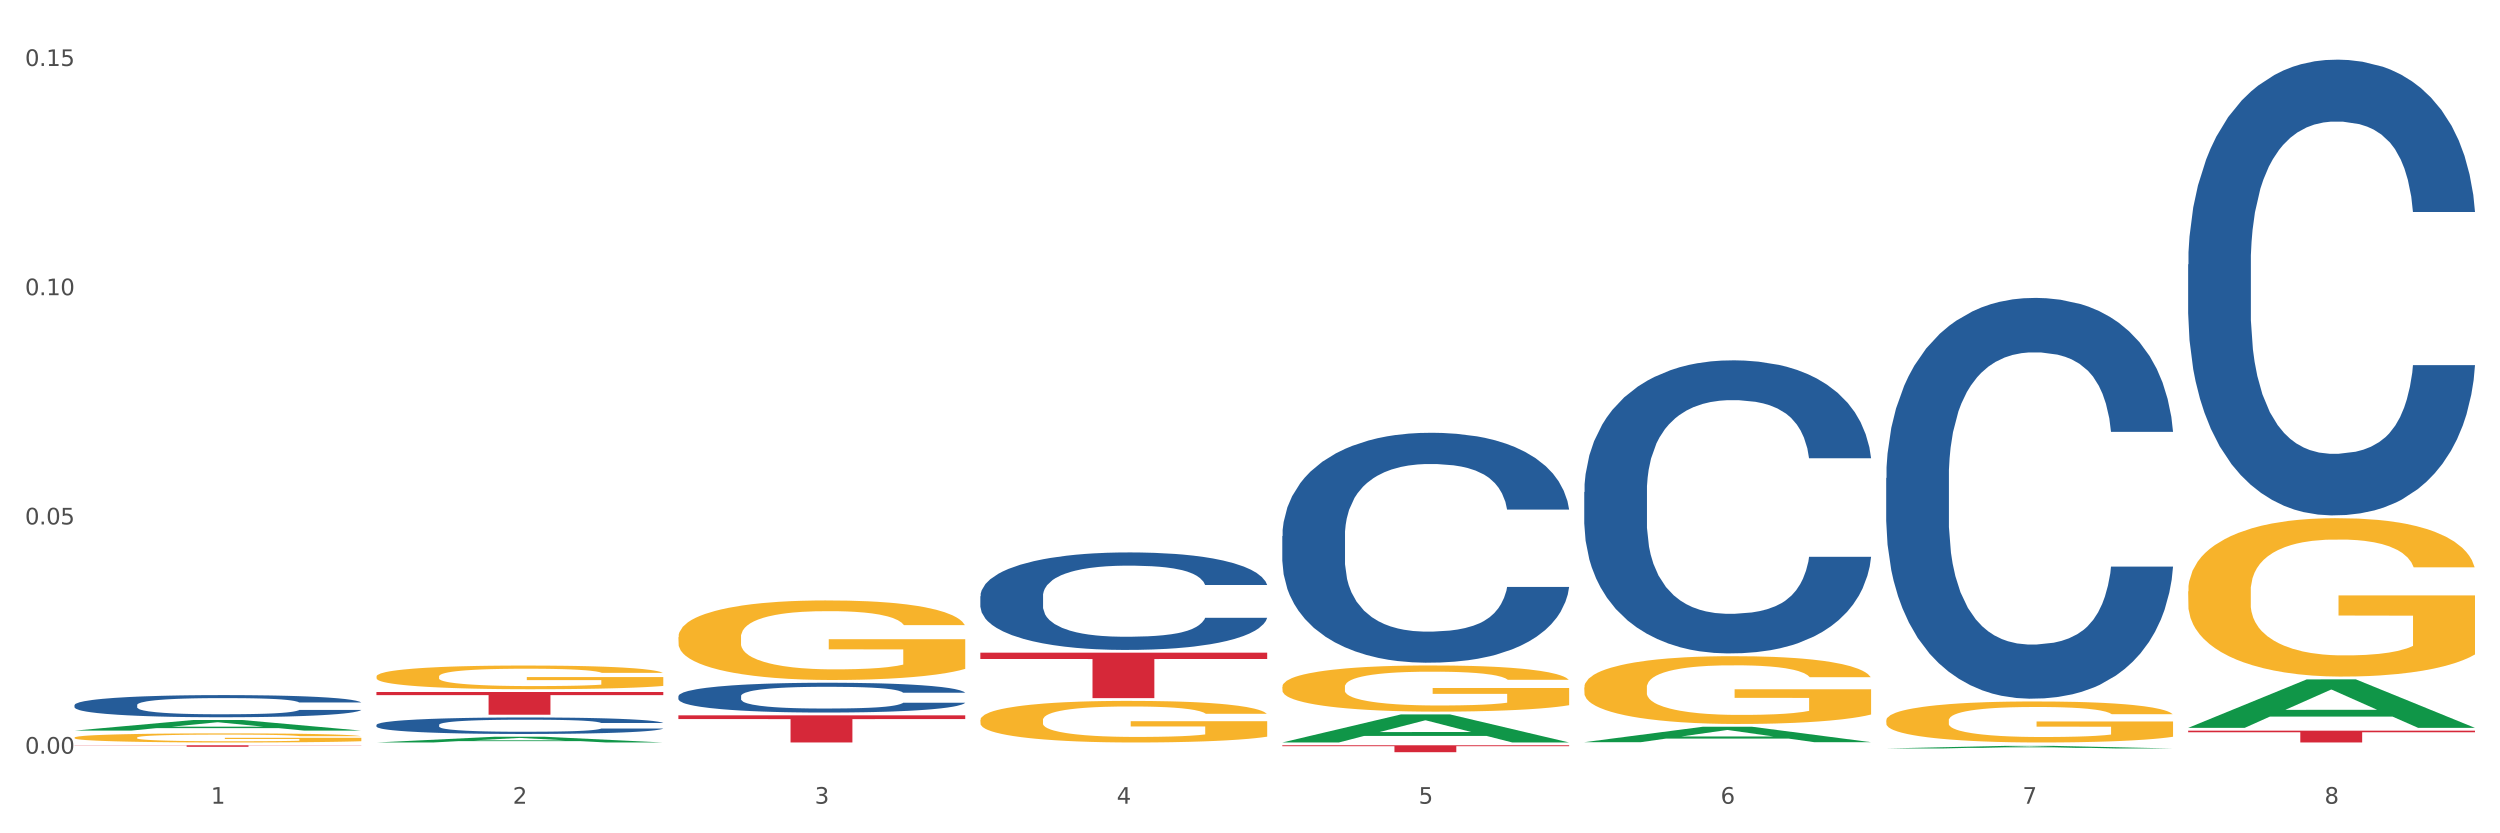 <?xml version="1.0" encoding="utf-8" standalone="no"?>
<!DOCTYPE svg PUBLIC "-//W3C//DTD SVG 1.1//EN"
  "http://www.w3.org/Graphics/SVG/1.1/DTD/svg11.dtd">
<svg xmlns:xlink="http://www.w3.org/1999/xlink" width="1080pt" height="360pt" viewBox="0 0 1080 360" xmlns="http://www.w3.org/2000/svg" version="1.1">
 <rect x="0" y="0" width="1080" height="360" fill="#333333" stroke="none"/>
 <defs>
  <style type="text/css">*{stroke-linejoin: round; stroke-linecap: butt}</style>
 </defs>
 <g id="figure_1">
  <g id="patch_1">
   <path d="M 0 360 
L 1080 360 
L 1080 0 
L 0 0 
z
" style="fill: #ffffff; stroke: #ffffff; stroke-linejoin: miter"/>
  </g>
  <g id="axes_1">
   <g id="matplotlib.axis_1">
    <g id="xtick_1">
     <g id="text_1">
      <!-- 1 -->
      <g style="fill: #4d4d4d" transform="translate(91.082 347.204) scale(0.096 -0.096)">
       <defs>
        <path id="DejaVuSans-31" d="M 794 531 
L 1825 531 
L 1825 4091 
L 703 3866 
L 703 4441 
L 1819 4666 
L 2450 4666 
L 2450 531 
L 3481 531 
L 3481 0 
L 794 0 
L 794 531 
z
" transform="scale(0.016)"/>
       </defs>
       <use xlink:href="#DejaVuSans-31"/>
      </g>
     </g>
    </g>
    <g id="xtick_2">
     <g id="text_2">
      <!-- 2 -->
      <g style="fill: #4d4d4d" transform="translate(221.525 347.204) scale(0.096 -0.096)">
       <defs>
        <path id="DejaVuSans-32" d="M 1228 531 
L 3431 531 
L 3431 0 
L 469 0 
L 469 531 
Q 828 903 1448 1529 
Q 2069 2156 2228 2338 
Q 2531 2678 2651 2914 
Q 2772 3150 2772 3378 
Q 2772 3750 2511 3984 
Q 2250 4219 1831 4219 
Q 1534 4219 1204 4116 
Q 875 4013 500 3803 
L 500 4441 
Q 881 4594 1212 4672 
Q 1544 4750 1819 4750 
Q 2544 4750 2975 4387 
Q 3406 4025 3406 3419 
Q 3406 3131 3298 2873 
Q 3191 2616 2906 2266 
Q 2828 2175 2409 1742 
Q 1991 1309 1228 531 
z
" transform="scale(0.016)"/>
       </defs>
       <use xlink:href="#DejaVuSans-32"/>
      </g>
     </g>
    </g>
    <g id="xtick_3">
     <g id="text_3">
      <!-- 3 -->
      <g style="fill: #4d4d4d" transform="translate(351.968 347.204) scale(0.096 -0.096)">
       <defs>
        <path id="DejaVuSans-33" d="M 2597 2516 
Q 3050 2419 3304 2112 
Q 3559 1806 3559 1356 
Q 3559 666 3084 287 
Q 2609 -91 1734 -91 
Q 1441 -91 1130 -33 
Q 819 25 488 141 
L 488 750 
Q 750 597 1062 519 
Q 1375 441 1716 441 
Q 2309 441 2620 675 
Q 2931 909 2931 1356 
Q 2931 1769 2642 2001 
Q 2353 2234 1838 2234 
L 1294 2234 
L 1294 2753 
L 1863 2753 
Q 2328 2753 2575 2939 
Q 2822 3125 2822 3475 
Q 2822 3834 2567 4026 
Q 2313 4219 1838 4219 
Q 1578 4219 1281 4162 
Q 984 4106 628 3988 
L 628 4550 
Q 988 4650 1302 4700 
Q 1616 4750 1894 4750 
Q 2613 4750 3031 4423 
Q 3450 4097 3450 3541 
Q 3450 3153 3228 2886 
Q 3006 2619 2597 2516 
z
" transform="scale(0.016)"/>
       </defs>
       <use xlink:href="#DejaVuSans-33"/>
      </g>
     </g>
    </g>
    <g id="xtick_4">
     <g id="text_4">
      <!-- 4 -->
      <g style="fill: #4d4d4d" transform="translate(482.412 347.204) scale(0.096 -0.096)">
       <defs>
        <path id="DejaVuSans-34" d="M 2419 4116 
L 825 1625 
L 2419 1625 
L 2419 4116 
z
M 2253 4666 
L 3047 4666 
L 3047 1625 
L 3713 1625 
L 3713 1100 
L 3047 1100 
L 3047 0 
L 2419 0 
L 2419 1100 
L 313 1100 
L 313 1709 
L 2253 4666 
z
" transform="scale(0.016)"/>
       </defs>
       <use xlink:href="#DejaVuSans-34"/>
      </g>
     </g>
    </g>
    <g id="xtick_5">
     <g id="text_5">
      <!-- 5 -->
      <g style="fill: #4d4d4d" transform="translate(612.855 347.204) scale(0.096 -0.096)">
       <defs>
        <path id="DejaVuSans-35" d="M 691 4666 
L 3169 4666 
L 3169 4134 
L 1269 4134 
L 1269 2991 
Q 1406 3038 1543 3061 
Q 1681 3084 1819 3084 
Q 2600 3084 3056 2656 
Q 3513 2228 3513 1497 
Q 3513 744 3044 326 
Q 2575 -91 1722 -91 
Q 1428 -91 1123 -41 
Q 819 9 494 109 
L 494 744 
Q 775 591 1075 516 
Q 1375 441 1709 441 
Q 2250 441 2565 725 
Q 2881 1009 2881 1497 
Q 2881 1984 2565 2268 
Q 2250 2553 1709 2553 
Q 1456 2553 1204 2497 
Q 953 2441 691 2322 
L 691 4666 
z
" transform="scale(0.016)"/>
       </defs>
       <use xlink:href="#DejaVuSans-35"/>
      </g>
     </g>
    </g>
    <g id="xtick_6">
     <g id="text_6">
      <!-- 6 -->
      <g style="fill: #4d4d4d" transform="translate(743.299 347.204) scale(0.096 -0.096)">
       <defs>
        <path id="DejaVuSans-36" d="M 2113 2584 
Q 1688 2584 1439 2293 
Q 1191 2003 1191 1497 
Q 1191 994 1439 701 
Q 1688 409 2113 409 
Q 2538 409 2786 701 
Q 3034 994 3034 1497 
Q 3034 2003 2786 2293 
Q 2538 2584 2113 2584 
z
M 3366 4563 
L 3366 3988 
Q 3128 4100 2886 4159 
Q 2644 4219 2406 4219 
Q 1781 4219 1451 3797 
Q 1122 3375 1075 2522 
Q 1259 2794 1537 2939 
Q 1816 3084 2150 3084 
Q 2853 3084 3261 2657 
Q 3669 2231 3669 1497 
Q 3669 778 3244 343 
Q 2819 -91 2113 -91 
Q 1303 -91 875 529 
Q 447 1150 447 2328 
Q 447 3434 972 4092 
Q 1497 4750 2381 4750 
Q 2619 4750 2861 4703 
Q 3103 4656 3366 4563 
z
" transform="scale(0.016)"/>
       </defs>
       <use xlink:href="#DejaVuSans-36"/>
      </g>
     </g>
    </g>
    <g id="xtick_7">
     <g id="text_7">
      <!-- 7 -->
      <g style="fill: #4d4d4d" transform="translate(873.742 347.204) scale(0.096 -0.096)">
       <defs>
        <path id="DejaVuSans-37" d="M 525 4666 
L 3525 4666 
L 3525 4397 
L 1831 0 
L 1172 0 
L 2766 4134 
L 525 4134 
L 525 4666 
z
" transform="scale(0.016)"/>
       </defs>
       <use xlink:href="#DejaVuSans-37"/>
      </g>
     </g>
    </g>
    <g id="xtick_8">
     <g id="text_8">
      <!-- 8 -->
      <g style="fill: #4d4d4d" transform="translate(1004.185 347.204) scale(0.096 -0.096)">
       <defs>
        <path id="DejaVuSans-38" d="M 2034 2216 
Q 1584 2216 1326 1975 
Q 1069 1734 1069 1313 
Q 1069 891 1326 650 
Q 1584 409 2034 409 
Q 2484 409 2743 651 
Q 3003 894 3003 1313 
Q 3003 1734 2745 1975 
Q 2488 2216 2034 2216 
z
M 1403 2484 
Q 997 2584 770 2862 
Q 544 3141 544 3541 
Q 544 4100 942 4425 
Q 1341 4750 2034 4750 
Q 2731 4750 3128 4425 
Q 3525 4100 3525 3541 
Q 3525 3141 3298 2862 
Q 3072 2584 2669 2484 
Q 3125 2378 3379 2068 
Q 3634 1759 3634 1313 
Q 3634 634 3220 271 
Q 2806 -91 2034 -91 
Q 1263 -91 848 271 
Q 434 634 434 1313 
Q 434 1759 690 2068 
Q 947 2378 1403 2484 
z
M 1172 3481 
Q 1172 3119 1398 2916 
Q 1625 2713 2034 2713 
Q 2441 2713 2670 2916 
Q 2900 3119 2900 3481 
Q 2900 3844 2670 4047 
Q 2441 4250 2034 4250 
Q 1625 4250 1398 4047 
Q 1172 3844 1172 3481 
z
" transform="scale(0.016)"/>
       </defs>
       <use xlink:href="#DejaVuSans-38"/>
      </g>
     </g>
    </g>
    <g id="xtick_9"/>
    <g id="xtick_10"/>
    <g id="xtick_11"/>
    <g id="xtick_12"/>
    <g id="xtick_13"/>
    <g id="xtick_14"/>
    <g id="xtick_15"/>
   </g>
   <g id="matplotlib.axis_2">
    <g id="ytick_1">
     <g id="text_9">
      <!-- 0.00 -->
      <g style="fill: #4d4d4d" transform="translate(10.8 325.588) scale(0.096 -0.096)">
       <defs>
        <path id="DejaVuSans-30" d="M 2034 4250 
Q 1547 4250 1301 3770 
Q 1056 3291 1056 2328 
Q 1056 1369 1301 889 
Q 1547 409 2034 409 
Q 2525 409 2770 889 
Q 3016 1369 3016 2328 
Q 3016 3291 2770 3770 
Q 2525 4250 2034 4250 
z
M 2034 4750 
Q 2819 4750 3233 4129 
Q 3647 3509 3647 2328 
Q 3647 1150 3233 529 
Q 2819 -91 2034 -91 
Q 1250 -91 836 529 
Q 422 1150 422 2328 
Q 422 3509 836 4129 
Q 1250 4750 2034 4750 
z
" transform="scale(0.016)"/>
        <path id="DejaVuSans-2e" d="M 684 794 
L 1344 794 
L 1344 0 
L 684 0 
L 684 794 
z
" transform="scale(0.016)"/>
       </defs>
       <use xlink:href="#DejaVuSans-30"/>
       <use xlink:href="#DejaVuSans-2e" transform="translate(63.623 0)"/>
       <use xlink:href="#DejaVuSans-30" transform="translate(95.41 0)"/>
       <use xlink:href="#DejaVuSans-30" transform="translate(159.033 0)"/>
      </g>
     </g>
    </g>
    <g id="ytick_2">
     <g id="text_10">
      <!-- 0.05 -->
      <g style="fill: #4d4d4d" transform="translate(10.8 226.559) scale(0.096 -0.096)">
       <use xlink:href="#DejaVuSans-30"/>
       <use xlink:href="#DejaVuSans-2e" transform="translate(63.623 0)"/>
       <use xlink:href="#DejaVuSans-30" transform="translate(95.41 0)"/>
       <use xlink:href="#DejaVuSans-35" transform="translate(159.033 0)"/>
      </g>
     </g>
    </g>
    <g id="ytick_3">
     <g id="text_11">
      <!-- 0.10 -->
      <g style="fill: #4d4d4d" transform="translate(10.8 127.53) scale(0.096 -0.096)">
       <use xlink:href="#DejaVuSans-30"/>
       <use xlink:href="#DejaVuSans-2e" transform="translate(63.623 0)"/>
       <use xlink:href="#DejaVuSans-31" transform="translate(95.41 0)"/>
       <use xlink:href="#DejaVuSans-30" transform="translate(159.033 0)"/>
      </g>
     </g>
    </g>
    <g id="ytick_4">
     <g id="text_12">
      <!-- 0.15 -->
      <g style="fill: #4d4d4d" transform="translate(10.8 28.502) scale(0.096 -0.096)">
       <use xlink:href="#DejaVuSans-30"/>
       <use xlink:href="#DejaVuSans-2e" transform="translate(63.623 0)"/>
       <use xlink:href="#DejaVuSans-31" transform="translate(95.41 0)"/>
       <use xlink:href="#DejaVuSans-35" transform="translate(159.033 0)"/>
      </g>
     </g>
    </g>
    <g id="ytick_5"/>
    <g id="ytick_6"/>
    <g id="ytick_7"/>
   </g>
   <g id="PolyCollection_1">
    <path d="M 32.175 315.624 
L 32.303 315.62 
L 83.404 311.044 
L 104.611 311.04 
L 156.096 315.633 
L 131.567 315.633 
L 120.453 314.563 
L 67.691 314.563 
L 67.307 314.581 
L 56.576 315.633 
L 32.175 315.633 
L 32.175 315.624 
L 74.334 313.925 
L 113.81 313.921 
L 94.263 312.019 
L 94.008 312.01 
L 93.752 312.023 
L 74.206 313.921 
L 74.334 313.925 
L 32.175 315.624 
z
" clip-path="url(#pce58c21a81)" style="fill: #109648"/>
    <path d="M 945.279 315.637 
L 1069.2 315.637 
L 1069.2 316.349 
L 1020.454 316.353 
L 1020.454 320.756 
L 993.731 320.756 
L 993.731 316.353 
L 945.279 316.349 
L 945.279 315.642 
L 945.279 315.637 
z
" clip-path="url(#pce58c21a81)" style="fill: #d62839"/>
    <path d="M 553.949 321.941 
L 677.87 321.941 
L 677.87 322.359 
L 629.124 322.362 
L 629.124 324.95 
L 602.401 324.95 
L 602.401 322.362 
L 553.949 322.359 
L 553.949 321.944 
L 553.949 321.941 
z
" clip-path="url(#pce58c21a81)" style="fill: #d62839"/>
    <path d="M 423.505 281.955 
L 547.426 281.955 
L 547.426 284.684 
L 498.68 284.703 
L 498.68 301.594 
L 471.958 301.594 
L 471.958 284.703 
L 423.505 284.684 
L 423.505 281.974 
L 423.505 281.955 
z
" clip-path="url(#pce58c21a81)" style="fill: #d62839"/>
    <path d="M 293.062 309.01 
L 416.983 309.01 
L 416.983 310.642 
L 368.237 310.653 
L 368.237 320.756 
L 341.514 320.756 
L 341.514 310.653 
L 293.062 310.642 
L 293.062 309.021 
L 293.062 309.01 
z
" clip-path="url(#pce58c21a81)" style="fill: #d62839"/>
    <path d="M 162.618 298.938 
L 286.54 298.938 
L 286.54 300.302 
L 237.793 300.311 
L 237.793 308.756 
L 211.071 308.756 
L 211.071 300.311 
L 162.618 300.302 
L 162.618 298.947 
L 162.618 298.938 
z
" clip-path="url(#pce58c21a81)" style="fill: #d62839"/>
    <path d="M 32.175 321.941 
L 156.096 321.941 
L 156.096 322.036 
L 107.35 322.036 
L 107.35 322.623 
L 80.628 322.623 
L 80.628 322.036 
L 32.175 322.036 
L 32.175 321.941 
L 32.175 321.941 
z
" clip-path="url(#pce58c21a81)" style="fill: #d62839"/>
    <path d="M 32.175 304.581 
L 32.321 304.573 
L 32.321 304.328 
L 32.761 303.995 
L 34.372 303.383 
L 36.423 302.92 
L 39.938 302.377 
L 41.843 302.15 
L 44.333 301.896 
L 49.46 301.485 
L 55.319 301.135 
L 59.42 300.943 
L 62.496 300.821 
L 69.381 300.602 
L 73.336 300.506 
L 77.437 300.427 
L 80.953 300.375 
L 86.812 300.313 
L 91.499 300.287 
L 96.919 300.278 
L 101.46 300.287 
L 107.465 300.322 
L 116.254 300.427 
L 119.623 300.488 
L 124.164 300.593 
L 128.851 300.733 
L 132.66 300.873 
L 137.054 301.074 
L 141.595 301.337 
L 145.989 301.669 
L 149.065 301.975 
L 151.555 302.299 
L 153.753 302.692 
L 155.364 303.121 
L 156.096 303.479 
L 129.291 303.479 
L 128.558 303.156 
L 127.093 302.806 
L 125.629 302.57 
L 124.017 302.377 
L 121.527 302.159 
L 119.33 302.019 
L 115.668 301.853 
L 112.299 301.748 
L 109.516 301.686 
L 106.147 301.634 
L 98.969 301.581 
L 93.843 301.581 
L 90.62 301.599 
L 86.665 301.643 
L 83.296 301.704 
L 79.341 301.809 
L 76.265 301.923 
L 73.189 302.071 
L 71.431 302.176 
L 68.795 302.369 
L 67.037 302.526 
L 64.693 302.797 
L 63.375 302.99 
L 61.031 303.488 
L 60.006 303.855 
L 59.567 304.109 
L 59.274 304.389 
L 59.274 305.753 
L 60.152 306.365 
L 60.885 306.628 
L 62.057 306.925 
L 64.254 307.31 
L 67.476 307.686 
L 70.845 307.957 
L 73.629 308.123 
L 76.265 308.246 
L 78.902 308.342 
L 82.124 308.429 
L 84.761 308.482 
L 88.716 308.534 
L 93.403 308.561 
L 97.065 308.561 
L 104.536 308.517 
L 107.905 308.473 
L 111.127 308.412 
L 114.643 308.316 
L 117.426 308.211 
L 119.037 308.132 
L 121.674 307.966 
L 123.724 307.791 
L 125.482 307.59 
L 126.654 307.415 
L 127.972 307.153 
L 128.998 306.855 
L 129.291 306.698 
L 156.096 306.698 
L 155.51 307.013 
L 154.485 307.319 
L 152.434 307.73 
L 150.823 307.966 
L 148.333 308.255 
L 145.696 308.499 
L 142.034 308.771 
L 138.665 308.972 
L 135.15 309.147 
L 131.341 309.304 
L 124.457 309.523 
L 121.967 309.584 
L 116.693 309.689 
L 112.592 309.75 
L 106.586 309.811 
L 100.434 309.846 
L 93.989 309.855 
L 88.276 309.838 
L 81.978 309.785 
L 78.023 309.733 
L 73.629 309.654 
L 68.502 309.531 
L 63.668 309.383 
L 59.127 309.208 
L 54.879 309.007 
L 50.924 308.779 
L 45.798 308.403 
L 41.989 308.036 
L 39.206 307.695 
L 37.302 307.406 
L 35.398 307.039 
L 34.372 306.785 
L 32.761 306.173 
L 32.175 305.605 
L 32.175 304.581 
z
" clip-path="url(#pce58c21a81)" style="fill: #255c99"/>
    <path d="M 162.618 313.148 
L 162.765 313.141 
L 162.765 312.959 
L 163.204 312.711 
L 164.816 312.255 
L 166.866 311.909 
L 170.382 311.505 
L 172.286 311.335 
L 174.776 311.146 
L 179.903 310.84 
L 185.762 310.579 
L 189.863 310.436 
L 192.94 310.345 
L 199.824 310.182 
L 203.779 310.11 
L 207.88 310.051 
L 211.396 310.012 
L 217.255 309.967 
L 221.942 309.947 
L 227.362 309.941 
L 231.903 309.947 
L 237.909 309.973 
L 246.697 310.051 
L 250.066 310.097 
L 254.607 310.175 
L 259.295 310.28 
L 263.103 310.384 
L 267.497 310.534 
L 272.038 310.729 
L 276.433 310.977 
L 279.509 311.205 
L 281.999 311.446 
L 284.196 311.74 
L 285.807 312.059 
L 286.54 312.326 
L 259.734 312.326 
L 259.002 312.085 
L 257.537 311.824 
L 256.072 311.648 
L 254.461 311.505 
L 251.971 311.342 
L 249.773 311.238 
L 246.111 311.114 
L 242.742 311.036 
L 239.959 310.99 
L 236.59 310.951 
L 229.413 310.912 
L 224.286 310.912 
L 221.064 310.925 
L 217.109 310.957 
L 213.74 311.003 
L 209.785 311.081 
L 206.709 311.166 
L 203.633 311.277 
L 201.875 311.355 
L 199.238 311.498 
L 197.48 311.616 
L 195.137 311.818 
L 193.818 311.961 
L 191.475 312.333 
L 190.449 312.607 
L 190.01 312.796 
L 189.717 313.004 
L 189.717 314.021 
L 190.596 314.477 
L 191.328 314.673 
L 192.5 314.894 
L 194.697 315.181 
L 197.92 315.462 
L 201.289 315.664 
L 204.072 315.787 
L 206.709 315.879 
L 209.345 315.95 
L 212.568 316.016 
L 215.204 316.055 
L 219.159 316.094 
L 223.847 316.113 
L 227.509 316.113 
L 234.979 316.081 
L 238.348 316.048 
L 241.571 316.003 
L 245.086 315.931 
L 247.869 315.853 
L 249.48 315.794 
L 252.117 315.67 
L 254.168 315.54 
L 255.926 315.39 
L 257.097 315.259 
L 258.416 315.064 
L 259.441 314.842 
L 259.734 314.725 
L 286.54 314.725 
L 285.954 314.96 
L 284.928 315.188 
L 282.878 315.494 
L 281.266 315.67 
L 278.776 315.885 
L 276.14 316.068 
L 272.478 316.27 
L 269.109 316.42 
L 265.593 316.55 
L 261.785 316.667 
L 254.9 316.83 
L 252.41 316.876 
L 247.137 316.954 
L 243.035 317 
L 237.03 317.045 
L 230.878 317.072 
L 224.433 317.078 
L 218.72 317.065 
L 212.421 317.026 
L 208.466 316.987 
L 204.072 316.928 
L 198.945 316.837 
L 194.111 316.726 
L 189.571 316.596 
L 185.323 316.446 
L 181.368 316.276 
L 176.241 315.996 
L 172.432 315.722 
L 169.649 315.468 
L 167.745 315.253 
L 165.841 314.979 
L 164.816 314.79 
L 163.204 314.334 
L 162.618 313.91 
L 162.618 313.148 
z
" clip-path="url(#pce58c21a81)" style="fill: #255c99"/>
    <path d="M 293.062 300.732 
L 293.208 300.72 
L 293.208 300.391 
L 293.648 299.944 
L 295.259 299.121 
L 297.31 298.497 
L 300.825 297.768 
L 302.729 297.462 
L 305.22 297.121 
L 310.346 296.568 
L 316.205 296.098 
L 320.307 295.839 
L 323.383 295.674 
L 330.267 295.38 
L 334.222 295.251 
L 338.324 295.145 
L 341.839 295.074 
L 347.698 294.992 
L 352.386 294.957 
L 357.806 294.945 
L 362.346 294.957 
L 368.352 295.004 
L 377.141 295.145 
L 380.51 295.227 
L 385.051 295.368 
L 389.738 295.557 
L 393.546 295.745 
L 397.941 296.015 
L 402.482 296.368 
L 406.876 296.815 
L 409.952 297.227 
L 412.442 297.662 
L 414.639 298.191 
L 416.251 298.768 
L 416.983 299.25 
L 390.177 299.25 
L 389.445 298.815 
L 387.98 298.344 
L 386.515 298.027 
L 384.904 297.768 
L 382.414 297.474 
L 380.217 297.286 
L 376.555 297.062 
L 373.186 296.921 
L 370.403 296.839 
L 367.034 296.768 
L 359.856 296.697 
L 354.729 296.697 
L 351.507 296.721 
L 347.552 296.78 
L 344.183 296.862 
L 340.228 297.003 
L 337.152 297.156 
L 334.076 297.356 
L 332.318 297.497 
L 329.682 297.756 
L 327.924 297.968 
L 325.58 298.332 
L 324.262 298.591 
L 321.918 299.262 
L 320.893 299.756 
L 320.453 300.097 
L 320.16 300.473 
L 320.16 302.308 
L 321.039 303.132 
L 321.772 303.484 
L 322.944 303.884 
L 325.141 304.402 
L 328.363 304.908 
L 331.732 305.272 
L 334.515 305.496 
L 337.152 305.661 
L 339.789 305.79 
L 343.011 305.908 
L 345.648 305.978 
L 349.603 306.049 
L 354.29 306.084 
L 357.952 306.084 
L 365.422 306.025 
L 368.791 305.966 
L 372.014 305.884 
L 375.529 305.755 
L 378.313 305.613 
L 379.924 305.508 
L 382.56 305.284 
L 384.611 305.049 
L 386.369 304.778 
L 387.541 304.543 
L 388.859 304.19 
L 389.884 303.79 
L 390.177 303.579 
L 416.983 303.579 
L 416.397 304.002 
L 415.372 304.414 
L 413.321 304.967 
L 411.71 305.284 
L 409.22 305.672 
L 406.583 306.002 
L 402.921 306.366 
L 399.552 306.637 
L 396.037 306.872 
L 392.228 307.084 
L 385.344 307.378 
L 382.853 307.46 
L 377.58 307.601 
L 373.479 307.684 
L 367.473 307.766 
L 361.321 307.813 
L 354.876 307.825 
L 349.163 307.801 
L 342.865 307.731 
L 338.91 307.66 
L 334.515 307.554 
L 329.389 307.39 
L 324.555 307.19 
L 320.014 306.954 
L 315.766 306.684 
L 311.811 306.378 
L 306.684 305.872 
L 302.876 305.378 
L 300.093 304.919 
L 298.189 304.531 
L 296.284 304.037 
L 295.259 303.696 
L 293.648 302.873 
L 293.062 302.108 
L 293.062 300.732 
z
" clip-path="url(#pce58c21a81)" style="fill: #255c99"/>
    <path d="M 423.505 257.572 
L 423.652 257.533 
L 423.652 256.456 
L 424.091 254.994 
L 425.702 252.301 
L 427.753 250.262 
L 431.269 247.876 
L 433.173 246.876 
L 435.663 245.76 
L 440.79 243.952 
L 446.649 242.413 
L 450.75 241.567 
L 453.826 241.028 
L 460.711 240.066 
L 464.666 239.643 
L 468.767 239.297 
L 472.283 239.066 
L 478.142 238.797 
L 482.829 238.681 
L 488.249 238.643 
L 492.79 238.681 
L 498.795 238.835 
L 507.584 239.297 
L 510.953 239.566 
L 515.494 240.028 
L 520.181 240.644 
L 523.99 241.259 
L 528.384 242.144 
L 532.925 243.298 
L 537.319 244.76 
L 540.395 246.107 
L 542.886 247.53 
L 545.083 249.261 
L 546.694 251.147 
L 547.426 252.724 
L 520.621 252.724 
L 519.888 251.301 
L 518.424 249.762 
L 516.959 248.723 
L 515.348 247.876 
L 512.857 246.915 
L 510.66 246.299 
L 506.998 245.568 
L 503.629 245.106 
L 500.846 244.837 
L 497.477 244.606 
L 490.3 244.375 
L 485.173 244.375 
L 481.95 244.452 
L 477.995 244.645 
L 474.626 244.914 
L 470.671 245.376 
L 467.595 245.876 
L 464.519 246.53 
L 462.762 246.992 
L 460.125 247.838 
L 458.367 248.53 
L 456.024 249.723 
L 454.705 250.57 
L 452.362 252.762 
L 451.336 254.378 
L 450.897 255.494 
L 450.604 256.725 
L 450.604 262.727 
L 451.483 265.42 
L 452.215 266.574 
L 453.387 267.882 
L 455.584 269.575 
L 458.807 271.229 
L 462.176 272.422 
L 464.959 273.153 
L 467.595 273.692 
L 470.232 274.115 
L 473.455 274.5 
L 476.091 274.73 
L 480.046 274.961 
L 484.733 275.077 
L 488.395 275.077 
L 495.866 274.884 
L 499.235 274.692 
L 502.457 274.423 
L 505.973 273.999 
L 508.756 273.538 
L 510.367 273.191 
L 513.004 272.46 
L 515.055 271.691 
L 516.812 270.806 
L 517.984 270.037 
L 519.302 268.883 
L 520.328 267.574 
L 520.621 266.882 
L 547.426 266.882 
L 546.84 268.267 
L 545.815 269.613 
L 543.764 271.422 
L 542.153 272.46 
L 539.663 273.73 
L 537.026 274.807 
L 533.364 276 
L 529.995 276.885 
L 526.48 277.654 
L 522.671 278.347 
L 515.787 279.309 
L 513.297 279.578 
L 508.024 280.04 
L 503.922 280.309 
L 497.917 280.578 
L 491.764 280.732 
L 485.319 280.771 
L 479.607 280.694 
L 473.308 280.463 
L 469.353 280.232 
L 464.959 279.886 
L 459.832 279.347 
L 454.998 278.693 
L 450.457 277.924 
L 446.209 277.039 
L 442.255 276.038 
L 437.128 274.384 
L 433.319 272.768 
L 430.536 271.268 
L 428.632 269.998 
L 426.728 268.382 
L 425.702 267.267 
L 424.091 264.574 
L 423.505 262.073 
L 423.505 257.572 
z
" clip-path="url(#pce58c21a81)" style="fill: #255c99"/>
    <path d="M 553.949 231.588 
L 554.095 231.497 
L 554.095 228.957 
L 554.535 225.51 
L 556.146 219.159 
L 558.196 214.351 
L 561.712 208.726 
L 563.616 206.368 
L 566.106 203.737 
L 571.233 199.473 
L 577.092 195.844 
L 581.194 193.848 
L 584.27 192.578 
L 591.154 190.31 
L 595.109 189.312 
L 599.211 188.496 
L 602.726 187.951 
L 608.585 187.316 
L 613.273 187.044 
L 618.692 186.954 
L 623.233 187.044 
L 629.239 187.407 
L 638.028 188.496 
L 641.397 189.131 
L 645.937 190.22 
L 650.625 191.671 
L 654.433 193.123 
L 658.828 195.209 
L 663.368 197.931 
L 667.763 201.378 
L 670.839 204.553 
L 673.329 207.91 
L 675.526 211.992 
L 677.137 216.438 
L 677.87 220.157 
L 651.064 220.157 
L 650.332 216.801 
L 648.867 213.172 
L 647.402 210.722 
L 645.791 208.726 
L 643.301 206.458 
L 641.104 205.007 
L 637.442 203.283 
L 634.073 202.195 
L 631.289 201.56 
L 627.92 201.015 
L 620.743 200.471 
L 615.616 200.471 
L 612.394 200.652 
L 608.439 201.106 
L 605.07 201.741 
L 601.115 202.83 
L 598.039 204.009 
L 594.963 205.551 
L 593.205 206.64 
L 590.568 208.636 
L 588.811 210.269 
L 586.467 213.081 
L 585.149 215.077 
L 582.805 220.248 
L 581.78 224.058 
L 581.34 226.689 
L 581.047 229.592 
L 581.047 243.744 
L 581.926 250.095 
L 582.658 252.817 
L 583.83 255.901 
L 586.027 259.893 
L 589.25 263.794 
L 592.619 266.606 
L 595.402 268.33 
L 598.039 269.6 
L 600.675 270.598 
L 603.898 271.505 
L 606.535 272.049 
L 610.489 272.594 
L 615.177 272.866 
L 618.839 272.866 
L 626.309 272.412 
L 629.678 271.959 
L 632.901 271.323 
L 636.416 270.326 
L 639.199 269.237 
L 640.811 268.42 
L 643.447 266.697 
L 645.498 264.882 
L 647.256 262.796 
L 648.428 260.981 
L 649.746 258.26 
L 650.771 255.175 
L 651.064 253.542 
L 677.87 253.542 
L 677.284 256.808 
L 676.259 259.983 
L 674.208 264.247 
L 672.597 266.697 
L 670.106 269.691 
L 667.47 272.231 
L 663.808 275.043 
L 660.439 277.13 
L 656.923 278.944 
L 653.115 280.577 
L 646.23 282.845 
L 643.74 283.48 
L 638.467 284.569 
L 634.366 285.204 
L 628.36 285.839 
L 622.208 286.202 
L 615.763 286.292 
L 610.05 286.111 
L 603.751 285.567 
L 599.797 285.022 
L 595.402 284.206 
L 590.275 282.936 
L 585.442 281.393 
L 580.901 279.579 
L 576.653 277.492 
L 572.698 275.134 
L 567.571 271.233 
L 563.763 267.422 
L 560.98 263.884 
L 559.075 260.891 
L 557.171 257.08 
L 556.146 254.449 
L 554.535 248.099 
L 553.949 242.202 
L 553.949 231.588 
z
" clip-path="url(#pce58c21a81)" style="fill: #255c99"/>
    <path d="M 684.392 212.552 
L 684.538 212.436 
L 684.538 209.198 
L 684.978 204.804 
L 686.589 196.709 
L 688.64 190.58 
L 692.155 183.411 
L 694.06 180.404 
L 696.55 177.051 
L 701.677 171.616 
L 707.536 166.99 
L 711.637 164.446 
L 714.713 162.827 
L 721.598 159.936 
L 725.553 158.664 
L 729.654 157.624 
L 733.169 156.93 
L 739.029 156.12 
L 743.716 155.773 
L 749.136 155.658 
L 753.677 155.773 
L 759.682 156.236 
L 768.471 157.624 
L 771.84 158.433 
L 776.381 159.821 
L 781.068 161.671 
L 784.877 163.521 
L 789.271 166.181 
L 793.812 169.65 
L 798.206 174.044 
L 801.282 178.092 
L 803.772 182.37 
L 805.97 187.574 
L 807.581 193.24 
L 808.313 197.981 
L 781.508 197.981 
L 780.775 193.703 
L 779.31 189.077 
L 777.846 185.955 
L 776.234 183.411 
L 773.744 180.52 
L 771.547 178.67 
L 767.885 176.473 
L 764.516 175.085 
L 761.733 174.276 
L 758.364 173.582 
L 751.186 172.888 
L 746.06 172.888 
L 742.837 173.119 
L 738.882 173.697 
L 735.513 174.507 
L 731.558 175.894 
L 728.482 177.398 
L 725.406 179.364 
L 723.648 180.751 
L 721.012 183.295 
L 719.254 185.377 
L 716.91 188.962 
L 715.592 191.506 
L 713.248 198.097 
L 712.223 202.954 
L 711.784 206.307 
L 711.491 210.008 
L 711.491 228.047 
L 712.369 236.142 
L 713.102 239.611 
L 714.274 243.543 
L 716.471 248.631 
L 719.693 253.603 
L 723.062 257.188 
L 725.846 259.385 
L 728.482 261.004 
L 731.119 262.276 
L 734.341 263.432 
L 736.978 264.126 
L 740.933 264.82 
L 745.62 265.167 
L 749.282 265.167 
L 756.753 264.589 
L 760.122 264.011 
L 763.344 263.201 
L 766.86 261.929 
L 769.643 260.542 
L 771.254 259.501 
L 773.891 257.304 
L 775.941 254.991 
L 777.699 252.331 
L 778.871 250.018 
L 780.189 246.549 
L 781.215 242.618 
L 781.508 240.536 
L 808.313 240.536 
L 807.727 244.699 
L 806.702 248.746 
L 804.651 254.181 
L 803.04 257.304 
L 800.55 261.12 
L 797.913 264.358 
L 794.251 267.942 
L 790.882 270.602 
L 787.367 272.915 
L 783.558 274.996 
L 776.674 277.887 
L 774.184 278.697 
L 768.91 280.084 
L 764.809 280.894 
L 758.803 281.703 
L 752.651 282.166 
L 746.206 282.281 
L 740.493 282.05 
L 734.195 281.356 
L 730.24 280.663 
L 725.846 279.622 
L 720.719 278.003 
L 715.885 276.037 
L 711.344 273.724 
L 707.096 271.065 
L 703.141 268.058 
L 698.015 263.086 
L 694.206 258.229 
L 691.423 253.719 
L 689.519 249.903 
L 687.615 245.046 
L 686.589 241.693 
L 684.978 233.598 
L 684.392 226.081 
L 684.392 212.552 
z
" clip-path="url(#pce58c21a81)" style="fill: #255c99"/>
    <path d="M 814.835 206.491 
L 814.982 206.333 
L 814.982 201.905 
L 815.421 195.896 
L 817.033 184.827 
L 819.083 176.446 
L 822.599 166.641 
L 824.503 162.53 
L 826.993 157.944 
L 832.12 150.512 
L 837.979 144.186 
L 842.08 140.707 
L 845.157 138.494 
L 852.041 134.54 
L 855.996 132.801 
L 860.097 131.378 
L 863.613 130.429 
L 869.472 129.322 
L 874.159 128.847 
L 879.579 128.689 
L 884.12 128.847 
L 890.126 129.48 
L 898.914 131.378 
L 902.283 132.485 
L 906.824 134.382 
L 911.512 136.912 
L 915.32 139.442 
L 919.714 143.079 
L 924.255 147.823 
L 928.65 153.832 
L 931.726 159.367 
L 934.216 165.218 
L 936.413 172.334 
L 938.024 180.083 
L 938.757 186.566 
L 911.951 186.566 
L 911.219 180.715 
L 909.754 174.39 
L 908.289 170.12 
L 906.678 166.641 
L 904.188 162.688 
L 901.99 160.158 
L 898.328 157.153 
L 894.959 155.256 
L 892.176 154.149 
L 888.807 153.2 
L 881.63 152.251 
L 876.503 152.251 
L 873.28 152.567 
L 869.326 153.358 
L 865.957 154.465 
L 862.002 156.363 
L 858.926 158.418 
L 855.849 161.107 
L 854.092 163.004 
L 851.455 166.483 
L 849.697 169.33 
L 847.354 174.232 
L 846.035 177.711 
L 843.692 186.724 
L 842.666 193.366 
L 842.227 197.952 
L 841.934 203.012 
L 841.934 227.681 
L 842.813 238.75 
L 843.545 243.494 
L 844.717 248.87 
L 846.914 255.828 
L 850.137 262.628 
L 853.506 267.53 
L 856.289 270.535 
L 858.926 272.749 
L 861.562 274.488 
L 864.785 276.069 
L 867.421 277.018 
L 871.376 277.967 
L 876.064 278.441 
L 879.726 278.441 
L 887.196 277.651 
L 890.565 276.86 
L 893.788 275.753 
L 897.303 274.014 
L 900.086 272.116 
L 901.697 270.693 
L 904.334 267.688 
L 906.385 264.526 
L 908.142 260.889 
L 909.314 257.726 
L 910.633 252.982 
L 911.658 247.605 
L 911.951 244.759 
L 938.757 244.759 
L 938.171 250.452 
L 937.145 255.986 
L 935.095 263.419 
L 933.483 267.688 
L 930.993 272.907 
L 928.357 277.334 
L 924.695 282.237 
L 921.326 285.874 
L 917.81 289.036 
L 914.002 291.883 
L 907.117 295.836 
L 904.627 296.943 
L 899.354 298.84 
L 895.252 299.947 
L 889.247 301.054 
L 883.095 301.687 
L 876.65 301.845 
L 870.937 301.529 
L 864.638 300.58 
L 860.683 299.631 
L 856.289 298.208 
L 851.162 295.994 
L 846.328 293.306 
L 841.788 290.143 
L 837.54 286.506 
L 833.585 282.395 
L 828.458 275.595 
L 824.649 268.953 
L 821.866 262.786 
L 819.962 257.568 
L 818.058 250.926 
L 817.033 246.34 
L 815.421 235.271 
L 814.835 224.992 
L 814.835 206.491 
z
" clip-path="url(#pce58c21a81)" style="fill: #255c99"/>
    <path d="M 945.279 114.23 
L 945.425 114.05 
L 945.425 109.015 
L 945.865 102.182 
L 947.476 89.595 
L 949.527 80.064 
L 953.042 68.916 
L 954.946 64.24 
L 957.437 59.026 
L 962.563 50.574 
L 968.422 43.382 
L 972.524 39.426 
L 975.6 36.908 
L 982.484 32.413 
L 986.439 30.435 
L 990.541 28.816 
L 994.056 27.737 
L 999.915 26.479 
L 1004.603 25.939 
L 1010.022 25.759 
L 1014.563 25.939 
L 1020.569 26.659 
L 1029.358 28.816 
L 1032.727 30.075 
L 1037.268 32.233 
L 1041.955 35.11 
L 1045.763 37.987 
L 1050.158 42.123 
L 1054.699 47.517 
L 1059.093 54.35 
L 1062.169 60.644 
L 1064.659 67.297 
L 1066.856 75.389 
L 1068.468 84.2 
L 1069.2 91.573 
L 1042.394 91.573 
L 1041.662 84.919 
L 1040.197 77.727 
L 1038.732 72.872 
L 1037.121 68.916 
L 1034.631 64.42 
L 1032.434 61.543 
L 1028.772 58.127 
L 1025.403 55.969 
L 1022.62 54.71 
L 1019.251 53.631 
L 1012.073 52.552 
L 1006.946 52.552 
L 1003.724 52.912 
L 999.769 53.811 
L 996.4 55.07 
L 992.445 57.227 
L 989.369 59.565 
L 986.293 62.622 
L 984.535 64.78 
L 981.899 68.736 
L 980.141 71.972 
L 977.797 77.547 
L 976.479 81.503 
L 974.135 91.752 
L 973.11 99.305 
L 972.67 104.519 
L 972.377 110.274 
L 972.377 138.325 
L 973.256 150.912 
L 973.989 156.307 
L 975.16 162.421 
L 977.358 170.332 
L 980.58 178.065 
L 983.949 183.639 
L 986.732 187.055 
L 989.369 189.573 
L 992.006 191.551 
L 995.228 193.349 
L 997.865 194.428 
L 1001.82 195.507 
L 1006.507 196.046 
L 1010.169 196.046 
L 1017.639 195.147 
L 1021.008 194.248 
L 1024.231 192.989 
L 1027.746 191.011 
L 1030.53 188.854 
L 1032.141 187.235 
L 1034.777 183.819 
L 1036.828 180.222 
L 1038.586 176.087 
L 1039.758 172.49 
L 1041.076 167.096 
L 1042.101 160.982 
L 1042.394 157.745 
L 1069.2 157.745 
L 1068.614 164.219 
L 1067.589 170.512 
L 1065.538 178.964 
L 1063.927 183.819 
L 1061.437 189.753 
L 1058.8 194.788 
L 1055.138 200.362 
L 1051.769 204.498 
L 1048.254 208.094 
L 1044.445 211.331 
L 1037.561 215.826 
L 1035.07 217.085 
L 1029.797 219.243 
L 1025.696 220.501 
L 1019.69 221.76 
L 1013.538 222.479 
L 1007.093 222.659 
L 1001.38 222.3 
L 995.082 221.221 
L 991.127 220.142 
L 986.732 218.523 
L 981.606 216.006 
L 976.772 212.949 
L 972.231 209.353 
L 967.983 205.217 
L 964.028 200.542 
L 958.901 192.81 
L 955.093 185.257 
L 952.31 178.244 
L 950.406 172.31 
L 948.501 164.758 
L 947.476 159.543 
L 945.865 146.956 
L 945.279 135.268 
L 945.279 114.23 
z
" clip-path="url(#pce58c21a81)" style="fill: #255c99"/>
    <path d="M 32.175 318.638 
L 32.321 318.634 
L 32.321 318.504 
L 32.614 318.393 
L 34.077 318.123 
L 36.272 317.9 
L 37.881 317.782 
L 39.49 317.684 
L 41.392 317.587 
L 43.733 317.487 
L 47.976 317.339 
L 50.61 317.264 
L 53.828 317.184 
L 59.681 317.069 
L 63.923 317.005 
L 68.313 316.951 
L 75.482 316.886 
L 80.163 316.857 
L 85.138 316.836 
L 91.136 316.821 
L 95.672 316.818 
L 105.621 316.828 
L 114.106 316.861 
L 118.203 316.886 
L 123.47 316.929 
L 126.25 316.958 
L 130.785 317.015 
L 135.467 317.091 
L 138.686 317.156 
L 143.514 317.278 
L 147.172 317.4 
L 150.537 317.551 
L 152.292 317.656 
L 153.609 317.753 
L 154.779 317.864 
L 155.95 318.04 
L 129.615 318.04 
L 128.591 317.915 
L 126.981 317.796 
L 124.64 317.681 
L 122.592 317.609 
L 119.081 317.519 
L 115.862 317.461 
L 112.497 317.418 
L 108.4 317.382 
L 105.182 317.364 
L 100.646 317.35 
L 91.722 317.353 
L 85.723 317.382 
L 81.626 317.418 
L 78.993 317.451 
L 76.652 317.487 
L 74.019 317.537 
L 70.946 317.612 
L 68.752 317.681 
L 66.557 317.767 
L 64.801 317.853 
L 63.192 317.954 
L 61.875 318.062 
L 60.851 318.174 
L 59.973 318.31 
L 59.242 318.537 
L 59.242 319.03 
L 59.534 319.141 
L 60.266 319.289 
L 61.144 319.4 
L 62.607 319.533 
L 63.923 319.623 
L 66.411 319.753 
L 69.19 319.861 
L 71.385 319.929 
L 73.58 319.986 
L 77.384 320.066 
L 81.626 320.13 
L 85.284 320.17 
L 90.259 320.206 
L 93.624 320.22 
L 96.55 320.227 
L 103.719 320.227 
L 108.839 320.217 
L 114.545 320.191 
L 118.934 320.159 
L 122.592 320.119 
L 126.689 320.055 
L 129.322 319.994 
L 129.322 319.242 
L 97.135 319.238 
L 97.135 318.738 
L 156.096 318.738 
L 156.096 320.206 
L 153.609 320.281 
L 150.829 320.35 
L 147.903 320.411 
L 143.514 320.486 
L 138.247 320.558 
L 133.565 320.609 
L 128.591 320.652 
L 122.738 320.691 
L 115.131 320.727 
L 110.449 320.742 
L 104.596 320.753 
L 97.72 320.756 
L 91.722 320.749 
L 85.869 320.731 
L 79.724 320.699 
L 73.726 320.652 
L 69.19 320.605 
L 64.655 320.548 
L 59.827 320.472 
L 56.023 320.4 
L 53.097 320.335 
L 49.878 320.253 
L 46.367 320.145 
L 43.733 320.048 
L 41.392 319.947 
L 38.905 319.817 
L 37.149 319.706 
L 35.394 319.566 
L 34.37 319.461 
L 33.199 319.299 
L 32.321 319.073 
L 32.175 318.638 
z
" clip-path="url(#pce58c21a81)" style="fill: #f7b32b"/>
    <path d="M 814.835 311.221 
L 814.982 311.205 
L 814.982 310.622 
L 815.274 310.12 
L 816.737 308.906 
L 818.932 307.902 
L 820.541 307.368 
L 822.151 306.931 
L 824.053 306.494 
L 826.394 306.041 
L 830.636 305.377 
L 833.27 305.037 
L 836.489 304.681 
L 842.341 304.163 
L 846.584 303.872 
L 850.973 303.629 
L 858.142 303.337 
L 862.824 303.208 
L 867.798 303.111 
L 873.797 303.046 
L 878.332 303.03 
L 888.281 303.078 
L 896.767 303.224 
L 900.863 303.337 
L 906.13 303.532 
L 908.91 303.661 
L 913.446 303.92 
L 918.127 304.26 
L 921.346 304.551 
L 926.174 305.102 
L 929.832 305.652 
L 933.197 306.332 
L 934.953 306.802 
L 936.269 307.239 
L 937.44 307.741 
L 938.61 308.534 
L 912.275 308.534 
L 911.251 307.967 
L 909.642 307.433 
L 907.301 306.915 
L 905.253 306.591 
L 901.741 306.186 
L 898.522 305.927 
L 895.157 305.733 
L 891.061 305.571 
L 887.842 305.49 
L 883.307 305.426 
L 874.382 305.442 
L 868.383 305.571 
L 864.287 305.733 
L 861.653 305.879 
L 859.312 306.041 
L 856.679 306.267 
L 853.606 306.607 
L 851.412 306.915 
L 849.217 307.303 
L 847.462 307.692 
L 845.852 308.145 
L 844.536 308.631 
L 843.511 309.133 
L 842.634 309.748 
L 841.902 310.768 
L 841.902 312.986 
L 842.195 313.487 
L 842.926 314.151 
L 843.804 314.653 
L 845.267 315.252 
L 846.584 315.657 
L 849.071 316.24 
L 851.851 316.725 
L 854.045 317.033 
L 856.24 317.292 
L 860.044 317.648 
L 864.287 317.939 
L 867.944 318.117 
L 872.919 318.279 
L 876.284 318.344 
L 879.21 318.376 
L 886.379 318.376 
L 891.5 318.328 
L 897.206 318.215 
L 901.595 318.069 
L 905.253 317.891 
L 909.349 317.599 
L 911.983 317.324 
L 911.983 313.941 
L 879.795 313.925 
L 879.795 311.674 
L 938.757 311.674 
L 938.757 318.279 
L 936.269 318.619 
L 933.49 318.927 
L 930.563 319.202 
L 926.174 319.542 
L 920.907 319.866 
L 916.225 320.092 
L 911.251 320.287 
L 905.399 320.465 
L 897.791 320.627 
L 893.109 320.691 
L 887.257 320.74 
L 880.38 320.756 
L 874.382 320.724 
L 868.53 320.643 
L 862.385 320.497 
L 856.386 320.287 
L 851.851 320.076 
L 847.315 319.817 
L 842.487 319.477 
L 838.683 319.153 
L 835.757 318.862 
L 832.538 318.49 
L 829.027 318.004 
L 826.394 317.567 
L 824.053 317.114 
L 821.565 316.531 
L 819.81 316.029 
L 818.054 315.398 
L 817.03 314.928 
L 815.86 314.2 
L 814.982 313.18 
L 814.835 311.221 
z
" clip-path="url(#pce58c21a81)" style="fill: #f7b32b"/>
    <path d="M 162.618 320.751 
L 162.746 320.749 
L 213.848 318.265 
L 235.055 318.263 
L 286.54 320.756 
L 262.011 320.756 
L 250.896 320.176 
L 198.134 320.176 
L 197.751 320.185 
L 187.019 320.756 
L 162.618 320.756 
L 162.618 320.751 
L 204.777 319.829 
L 244.253 319.827 
L 224.707 318.794 
L 224.451 318.79 
L 224.196 318.797 
L 204.649 319.827 
L 204.777 319.829 
L 162.618 320.751 
z
" clip-path="url(#pce58c21a81)" style="fill: #109648"/>
    <path d="M 553.949 320.733 
L 554.076 320.722 
L 605.178 308.628 
L 626.385 308.617 
L 677.87 320.756 
L 653.341 320.756 
L 642.226 317.929 
L 589.464 317.929 
L 589.081 317.975 
L 578.35 320.756 
L 553.949 320.756 
L 553.949 320.733 
L 596.107 316.242 
L 635.583 316.231 
L 616.037 311.204 
L 615.781 311.181 
L 615.526 311.215 
L 595.98 316.231 
L 596.107 316.242 
L 553.949 320.733 
z
" clip-path="url(#pce58c21a81)" style="fill: #109648"/>
    <path d="M 684.392 320.618 
L 684.52 320.612 
L 735.621 313.953 
L 756.828 313.947 
L 808.313 320.63 
L 783.784 320.63 
L 772.67 319.074 
L 719.908 319.074 
L 719.524 319.099 
L 708.793 320.63 
L 684.392 320.63 
L 684.392 320.618 
L 726.551 318.145 
L 766.027 318.139 
L 746.48 315.371 
L 746.225 315.359 
L 745.969 315.378 
L 726.423 318.139 
L 726.551 318.145 
L 684.392 320.618 
z
" clip-path="url(#pce58c21a81)" style="fill: #109648"/>
    <path d="M 814.835 323.336 
L 814.963 323.335 
L 866.065 322.222 
L 887.272 322.221 
L 938.757 323.338 
L 914.228 323.338 
L 903.113 323.078 
L 850.351 323.078 
L 849.968 323.082 
L 839.236 323.338 
L 814.835 323.338 
L 814.835 323.336 
L 856.994 322.923 
L 896.47 322.922 
L 876.924 322.459 
L 876.668 322.457 
L 876.413 322.46 
L 856.866 322.922 
L 856.994 322.923 
L 814.835 323.336 
z
" clip-path="url(#pce58c21a81)" style="fill: #109648"/>
    <path d="M 945.279 314.413 
L 945.407 314.393 
L 996.508 293.492 
L 1017.715 293.473 
L 1069.2 314.452 
L 1044.671 314.452 
L 1033.557 309.567 
L 980.794 309.567 
L 980.411 309.646 
L 969.68 314.452 
L 945.279 314.452 
L 945.279 314.413 
L 987.438 306.652 
L 1026.913 306.632 
L 1007.367 297.945 
L 1007.112 297.905 
L 1006.856 297.964 
L 987.31 306.632 
L 987.438 306.652 
L 945.279 314.413 
z
" clip-path="url(#pce58c21a81)" style="fill: #109648"/>
    <path d="M 162.618 292.244 
L 162.765 292.234 
L 162.765 291.897 
L 163.057 291.607 
L 164.52 290.906 
L 166.715 290.326 
L 168.324 290.017 
L 169.934 289.765 
L 171.836 289.512 
L 174.177 289.25 
L 178.419 288.867 
L 181.053 288.67 
L 184.272 288.464 
L 190.124 288.165 
L 194.367 287.997 
L 198.756 287.856 
L 205.925 287.688 
L 210.607 287.613 
L 215.581 287.557 
L 221.58 287.52 
L 226.115 287.51 
L 236.064 287.538 
L 244.55 287.623 
L 248.646 287.688 
L 253.913 287.8 
L 256.693 287.875 
L 261.229 288.025 
L 265.91 288.221 
L 269.129 288.39 
L 273.957 288.708 
L 277.615 289.026 
L 280.98 289.419 
L 282.736 289.69 
L 284.052 289.942 
L 285.223 290.232 
L 286.393 290.691 
L 260.058 290.691 
L 259.034 290.363 
L 257.425 290.055 
L 255.084 289.755 
L 253.036 289.568 
L 249.524 289.334 
L 246.305 289.185 
L 242.94 289.072 
L 238.844 288.979 
L 235.625 288.932 
L 231.09 288.895 
L 222.165 288.904 
L 216.166 288.979 
L 212.07 289.072 
L 209.436 289.157 
L 207.095 289.25 
L 204.462 289.381 
L 201.389 289.578 
L 199.195 289.755 
L 197 289.98 
L 195.245 290.204 
L 193.635 290.466 
L 192.319 290.747 
L 191.294 291.037 
L 190.417 291.392 
L 189.685 291.982 
L 189.685 293.263 
L 189.978 293.553 
L 190.709 293.937 
L 191.587 294.227 
L 193.05 294.573 
L 194.367 294.807 
L 196.854 295.143 
L 199.634 295.424 
L 201.828 295.602 
L 204.023 295.751 
L 207.827 295.957 
L 212.07 296.126 
L 215.727 296.228 
L 220.702 296.322 
L 224.067 296.359 
L 226.993 296.378 
L 234.162 296.378 
L 239.283 296.35 
L 244.989 296.285 
L 249.378 296.2 
L 253.036 296.097 
L 257.132 295.929 
L 259.766 295.77 
L 259.766 293.815 
L 227.578 293.806 
L 227.578 292.505 
L 286.54 292.505 
L 286.54 296.322 
L 284.052 296.518 
L 281.273 296.696 
L 278.346 296.855 
L 273.957 297.052 
L 268.69 297.239 
L 264.008 297.37 
L 259.034 297.482 
L 253.182 297.585 
L 245.574 297.678 
L 240.892 297.716 
L 235.04 297.744 
L 228.164 297.753 
L 222.165 297.734 
L 216.313 297.688 
L 210.168 297.603 
L 204.169 297.482 
L 199.634 297.36 
L 195.098 297.211 
L 190.27 297.014 
L 186.466 296.827 
L 183.54 296.659 
L 180.321 296.444 
L 176.81 296.163 
L 174.177 295.91 
L 171.836 295.648 
L 169.348 295.312 
L 167.593 295.022 
L 165.837 294.657 
L 164.813 294.386 
L 163.643 293.965 
L 162.765 293.375 
L 162.618 292.244 
z
" clip-path="url(#pce58c21a81)" style="fill: #f7b32b"/>
    <path d="M 293.062 275.269 
L 293.208 275.238 
L 293.208 274.108 
L 293.501 273.135 
L 294.964 270.78 
L 297.158 268.834 
L 298.768 267.798 
L 300.377 266.95 
L 302.279 266.102 
L 304.62 265.223 
L 308.863 263.936 
L 311.496 263.277 
L 314.715 262.586 
L 320.567 261.582 
L 324.81 261.017 
L 329.199 260.546 
L 336.368 259.981 
L 341.05 259.729 
L 346.025 259.541 
L 352.023 259.415 
L 356.559 259.384 
L 366.507 259.478 
L 374.993 259.761 
L 379.09 259.981 
L 384.357 260.357 
L 387.137 260.608 
L 391.672 261.111 
L 396.354 261.77 
L 399.573 262.335 
L 404.401 263.402 
L 408.058 264.47 
L 411.423 265.788 
L 413.179 266.699 
L 414.496 267.546 
L 415.666 268.52 
L 416.837 270.058 
L 390.502 270.058 
L 389.477 268.959 
L 387.868 267.923 
L 385.527 266.919 
L 383.479 266.291 
L 379.968 265.506 
L 376.749 265.004 
L 373.384 264.627 
L 369.287 264.313 
L 366.069 264.156 
L 361.533 264.03 
L 352.608 264.062 
L 346.61 264.313 
L 342.513 264.627 
L 339.88 264.909 
L 337.539 265.223 
L 334.905 265.663 
L 331.833 266.322 
L 329.638 266.919 
L 327.444 267.672 
L 325.688 268.425 
L 324.079 269.304 
L 322.762 270.246 
L 321.738 271.219 
L 320.86 272.412 
L 320.128 274.39 
L 320.128 278.691 
L 320.421 279.664 
L 321.153 280.952 
L 322.03 281.925 
L 323.493 283.086 
L 324.81 283.871 
L 327.297 285.001 
L 330.077 285.943 
L 332.272 286.54 
L 334.466 287.042 
L 338.27 287.733 
L 342.513 288.298 
L 346.171 288.643 
L 351.145 288.957 
L 354.51 289.082 
L 357.436 289.145 
L 364.605 289.145 
L 369.726 289.051 
L 375.432 288.831 
L 379.821 288.549 
L 383.479 288.203 
L 387.576 287.638 
L 390.209 287.105 
L 390.209 280.543 
L 358.022 280.512 
L 358.022 276.148 
L 416.983 276.148 
L 416.983 288.957 
L 414.496 289.616 
L 411.716 290.213 
L 408.79 290.746 
L 404.401 291.406 
L 399.134 292.033 
L 394.452 292.473 
L 389.477 292.85 
L 383.625 293.195 
L 376.017 293.509 
L 371.336 293.635 
L 365.483 293.729 
L 358.607 293.76 
L 352.608 293.697 
L 346.756 293.54 
L 340.611 293.258 
L 334.613 292.85 
L 330.077 292.442 
L 325.542 291.939 
L 320.714 291.28 
L 316.91 290.652 
L 313.984 290.087 
L 310.765 289.365 
L 307.253 288.423 
L 304.62 287.576 
L 302.279 286.697 
L 299.792 285.566 
L 298.036 284.593 
L 296.281 283.369 
L 295.256 282.458 
L 294.086 281.046 
L 293.208 279.068 
L 293.062 275.269 
z
" clip-path="url(#pce58c21a81)" style="fill: #f7b32b"/>
    <path d="M 423.505 311.086 
L 423.651 311.069 
L 423.651 310.478 
L 423.944 309.969 
L 425.407 308.738 
L 427.602 307.72 
L 429.211 307.178 
L 430.82 306.735 
L 432.722 306.292 
L 435.063 305.832 
L 439.306 305.159 
L 441.94 304.814 
L 445.158 304.453 
L 451.011 303.928 
L 455.254 303.632 
L 459.643 303.386 
L 466.812 303.09 
L 471.494 302.959 
L 476.468 302.86 
L 482.467 302.795 
L 487.002 302.778 
L 496.951 302.828 
L 505.437 302.975 
L 509.533 303.09 
L 514.8 303.287 
L 517.58 303.419 
L 522.115 303.681 
L 526.797 304.026 
L 530.016 304.322 
L 534.844 304.88 
L 538.502 305.438 
L 541.867 306.128 
L 543.622 306.604 
L 544.939 307.047 
L 546.11 307.556 
L 547.28 308.36 
L 520.945 308.36 
L 519.921 307.786 
L 518.312 307.244 
L 515.971 306.719 
L 513.922 306.39 
L 510.411 305.98 
L 507.192 305.717 
L 503.827 305.52 
L 499.731 305.356 
L 496.512 305.274 
L 491.976 305.208 
L 483.052 305.225 
L 477.053 305.356 
L 472.957 305.52 
L 470.323 305.668 
L 467.982 305.832 
L 465.349 306.062 
L 462.276 306.407 
L 460.082 306.719 
L 457.887 307.113 
L 456.131 307.507 
L 454.522 307.966 
L 453.205 308.459 
L 452.181 308.968 
L 451.303 309.592 
L 450.572 310.626 
L 450.572 312.875 
L 450.864 313.384 
L 451.596 314.058 
L 452.474 314.566 
L 453.937 315.174 
L 455.254 315.584 
L 457.741 316.175 
L 460.521 316.668 
L 462.715 316.98 
L 464.91 317.243 
L 468.714 317.604 
L 472.957 317.899 
L 476.614 318.08 
L 481.589 318.244 
L 484.954 318.31 
L 487.88 318.343 
L 495.049 318.343 
L 500.17 318.293 
L 505.875 318.178 
L 510.265 318.031 
L 513.922 317.85 
L 518.019 317.555 
L 520.652 317.275 
L 520.652 313.844 
L 488.465 313.828 
L 488.465 311.546 
L 547.426 311.546 
L 547.426 318.244 
L 544.939 318.589 
L 542.159 318.901 
L 539.233 319.18 
L 534.844 319.525 
L 529.577 319.853 
L 524.895 320.083 
L 519.921 320.28 
L 514.069 320.461 
L 506.461 320.625 
L 501.779 320.69 
L 495.927 320.74 
L 489.05 320.756 
L 483.052 320.723 
L 477.2 320.641 
L 471.055 320.493 
L 465.056 320.28 
L 460.521 320.067 
L 455.985 319.804 
L 451.157 319.459 
L 447.353 319.131 
L 444.427 318.835 
L 441.208 318.458 
L 437.697 317.965 
L 435.063 317.522 
L 432.722 317.062 
L 430.235 316.471 
L 428.48 315.962 
L 426.724 315.322 
L 425.7 314.846 
L 424.529 314.107 
L 423.651 313.072 
L 423.505 311.086 
z
" clip-path="url(#pce58c21a81)" style="fill: #f7b32b"/>
    <path d="M 553.949 296.698 
L 554.095 296.68 
L 554.095 296.024 
L 554.388 295.459 
L 555.851 294.092 
L 558.045 292.962 
L 559.655 292.361 
L 561.264 291.869 
L 563.166 291.377 
L 565.507 290.867 
L 569.75 290.119 
L 572.383 289.737 
L 575.602 289.336 
L 581.454 288.753 
L 585.697 288.425 
L 590.086 288.151 
L 597.255 287.823 
L 601.937 287.678 
L 606.911 287.568 
L 612.91 287.495 
L 617.445 287.477 
L 627.394 287.532 
L 635.88 287.696 
L 639.977 287.823 
L 645.244 288.042 
L 648.023 288.188 
L 652.559 288.479 
L 657.241 288.862 
L 660.459 289.19 
L 665.287 289.81 
L 668.945 290.429 
L 672.31 291.195 
L 674.066 291.723 
L 675.383 292.215 
L 676.553 292.78 
L 677.724 293.673 
L 651.388 293.673 
L 650.364 293.035 
L 648.755 292.434 
L 646.414 291.851 
L 644.366 291.486 
L 640.854 291.031 
L 637.636 290.739 
L 634.271 290.52 
L 630.174 290.338 
L 626.955 290.247 
L 622.42 290.174 
L 613.495 290.192 
L 607.497 290.338 
L 603.4 290.52 
L 600.767 290.684 
L 598.426 290.867 
L 595.792 291.122 
L 592.72 291.504 
L 590.525 291.851 
L 588.331 292.288 
L 586.575 292.725 
L 584.965 293.236 
L 583.649 293.782 
L 582.625 294.347 
L 581.747 295.04 
L 581.015 296.188 
L 581.015 298.685 
L 581.308 299.249 
L 582.039 299.997 
L 582.917 300.562 
L 584.38 301.236 
L 585.697 301.691 
L 588.184 302.347 
L 590.964 302.894 
L 593.159 303.24 
L 595.353 303.532 
L 599.157 303.933 
L 603.4 304.261 
L 607.058 304.461 
L 612.032 304.644 
L 615.397 304.717 
L 618.323 304.753 
L 625.492 304.753 
L 630.613 304.698 
L 636.319 304.571 
L 640.708 304.407 
L 644.366 304.206 
L 648.462 303.878 
L 651.096 303.568 
L 651.096 299.76 
L 618.908 299.742 
L 618.908 297.208 
L 677.87 297.208 
L 677.87 304.644 
L 675.383 305.026 
L 672.603 305.373 
L 669.677 305.682 
L 665.287 306.065 
L 660.02 306.43 
L 655.339 306.685 
L 650.364 306.903 
L 644.512 307.104 
L 636.904 307.286 
L 632.222 307.359 
L 626.37 307.414 
L 619.494 307.432 
L 613.495 307.395 
L 607.643 307.304 
L 601.498 307.14 
L 595.5 306.903 
L 590.964 306.666 
L 586.429 306.375 
L 581.6 305.992 
L 577.796 305.628 
L 574.87 305.3 
L 571.652 304.881 
L 568.14 304.334 
L 565.507 303.842 
L 563.166 303.332 
L 560.679 302.675 
L 558.923 302.111 
L 557.167 301.4 
L 556.143 300.871 
L 554.973 300.051 
L 554.095 298.903 
L 553.949 296.698 
z
" clip-path="url(#pce58c21a81)" style="fill: #f7b32b"/>
    <path d="M 684.392 297.004 
L 684.538 296.977 
L 684.538 296.014 
L 684.831 295.185 
L 686.294 293.178 
L 688.489 291.519 
L 690.098 290.636 
L 691.707 289.914 
L 693.609 289.192 
L 695.95 288.443 
L 700.193 287.346 
L 702.827 286.784 
L 706.045 286.195 
L 711.898 285.339 
L 716.14 284.857 
L 720.53 284.456 
L 727.699 283.975 
L 732.38 283.76 
L 737.355 283.6 
L 743.353 283.493 
L 747.889 283.466 
L 757.838 283.546 
L 766.323 283.787 
L 770.42 283.975 
L 775.687 284.296 
L 778.467 284.51 
L 783.002 284.938 
L 787.684 285.5 
L 790.903 285.981 
L 795.731 286.891 
L 799.389 287.8 
L 802.754 288.924 
L 804.509 289.7 
L 805.826 290.422 
L 806.996 291.252 
L 808.167 292.563 
L 781.832 292.563 
L 780.808 291.626 
L 779.198 290.743 
L 776.857 289.887 
L 774.809 289.352 
L 771.298 288.683 
L 768.079 288.255 
L 764.714 287.934 
L 760.617 287.667 
L 757.399 287.533 
L 752.863 287.426 
L 743.939 287.453 
L 737.94 287.667 
L 733.843 287.934 
L 731.21 288.175 
L 728.869 288.443 
L 726.236 288.817 
L 723.163 289.379 
L 720.968 289.887 
L 718.774 290.529 
L 717.018 291.171 
L 715.409 291.921 
L 714.092 292.723 
L 713.068 293.553 
L 712.19 294.569 
L 711.459 296.255 
L 711.459 299.92 
L 711.751 300.75 
L 712.483 301.846 
L 713.361 302.676 
L 714.824 303.666 
L 716.14 304.335 
L 718.628 305.298 
L 721.407 306.1 
L 723.602 306.609 
L 725.797 307.037 
L 729.601 307.625 
L 733.843 308.107 
L 737.501 308.401 
L 742.475 308.669 
L 745.841 308.776 
L 748.767 308.829 
L 755.936 308.829 
L 761.056 308.749 
L 766.762 308.562 
L 771.151 308.321 
L 774.809 308.027 
L 778.906 307.545 
L 781.539 307.09 
L 781.539 301.499 
L 749.352 301.472 
L 749.352 297.753 
L 808.313 297.753 
L 808.313 308.669 
L 805.826 309.231 
L 803.046 309.739 
L 800.12 310.194 
L 795.731 310.756 
L 790.464 311.291 
L 785.782 311.665 
L 780.808 311.986 
L 774.955 312.281 
L 767.348 312.548 
L 762.666 312.655 
L 756.813 312.735 
L 749.937 312.762 
L 743.939 312.709 
L 738.086 312.575 
L 731.941 312.334 
L 725.943 311.986 
L 721.407 311.639 
L 716.872 311.21 
L 712.044 310.649 
L 708.24 310.114 
L 705.314 309.632 
L 702.095 309.017 
L 698.584 308.214 
L 695.95 307.492 
L 693.609 306.742 
L 691.122 305.779 
L 689.366 304.95 
L 687.611 303.907 
L 686.587 303.131 
L 685.416 301.927 
L 684.538 300.241 
L 684.392 297.004 
z
" clip-path="url(#pce58c21a81)" style="fill: #f7b32b"/>
    <path d="M 945.279 255.472 
L 945.425 255.41 
L 945.425 253.159 
L 945.718 251.222 
L 947.181 246.534 
L 949.375 242.658 
L 950.985 240.596 
L 952.594 238.908 
L 954.496 237.22 
L 956.837 235.47 
L 961.08 232.907 
L 963.713 231.595 
L 966.932 230.22 
L 972.784 228.219 
L 977.027 227.094 
L 981.416 226.157 
L 988.585 225.032 
L 993.267 224.532 
L 998.242 224.156 
L 1004.24 223.906 
L 1008.776 223.844 
L 1018.724 224.031 
L 1027.21 224.594 
L 1031.307 225.032 
L 1036.574 225.782 
L 1039.354 226.282 
L 1043.889 227.282 
L 1048.571 228.594 
L 1051.79 229.72 
L 1056.618 231.845 
L 1060.275 233.97 
L 1063.64 236.595 
L 1065.396 238.408 
L 1066.713 240.096 
L 1067.883 242.033 
L 1069.054 245.096 
L 1042.719 245.096 
L 1041.694 242.908 
L 1040.085 240.846 
L 1037.744 238.845 
L 1035.696 237.595 
L 1032.185 236.033 
L 1028.966 235.033 
L 1025.601 234.282 
L 1021.504 233.657 
L 1018.285 233.345 
L 1013.75 233.095 
L 1004.825 233.157 
L 998.827 233.657 
L 994.73 234.282 
L 992.097 234.845 
L 989.756 235.47 
L 987.122 236.345 
L 984.05 237.658 
L 981.855 238.845 
L 979.661 240.346 
L 977.905 241.846 
L 976.296 243.596 
L 974.979 245.471 
L 973.955 247.409 
L 973.077 249.784 
L 972.345 253.722 
L 972.345 262.285 
L 972.638 264.223 
L 973.37 266.786 
L 974.247 268.723 
L 975.71 271.036 
L 977.027 272.599 
L 979.514 274.849 
L 982.294 276.724 
L 984.489 277.912 
L 986.683 278.912 
L 990.487 280.287 
L 994.73 281.412 
L 998.388 282.1 
L 1003.362 282.725 
L 1006.727 282.975 
L 1009.653 283.1 
L 1016.822 283.1 
L 1021.943 282.912 
L 1027.649 282.475 
L 1032.038 281.912 
L 1035.696 281.224 
L 1039.792 280.099 
L 1042.426 279.037 
L 1042.426 265.973 
L 1010.239 265.911 
L 1010.239 257.222 
L 1069.2 257.222 
L 1069.2 282.725 
L 1066.713 284.037 
L 1063.933 285.225 
L 1061.007 286.287 
L 1056.618 287.6 
L 1051.351 288.85 
L 1046.669 289.725 
L 1041.694 290.475 
L 1035.842 291.163 
L 1028.234 291.788 
L 1023.553 292.038 
L 1017.7 292.226 
L 1010.824 292.288 
L 1004.825 292.163 
L 998.973 291.851 
L 992.828 291.288 
L 986.83 290.475 
L 982.294 289.663 
L 977.759 288.663 
L 972.931 287.35 
L 969.127 286.1 
L 966.201 284.975 
L 962.982 283.537 
L 959.47 281.662 
L 956.837 279.974 
L 954.496 278.224 
L 952.009 275.974 
L 950.253 274.036 
L 948.498 271.599 
L 947.473 269.786 
L 946.303 266.973 
L 945.425 263.035 
L 945.279 255.472 
z
" clip-path="url(#pce58c21a81)" style="fill: #f7b32b"/>
   </g>
  </g>
 </g>
 <defs>
  <clipPath id="pce58c21a81">
   <rect x="32.175" y="10.8" width="1037.025" height="329.109"/>
  </clipPath>
 </defs>
</svg>
